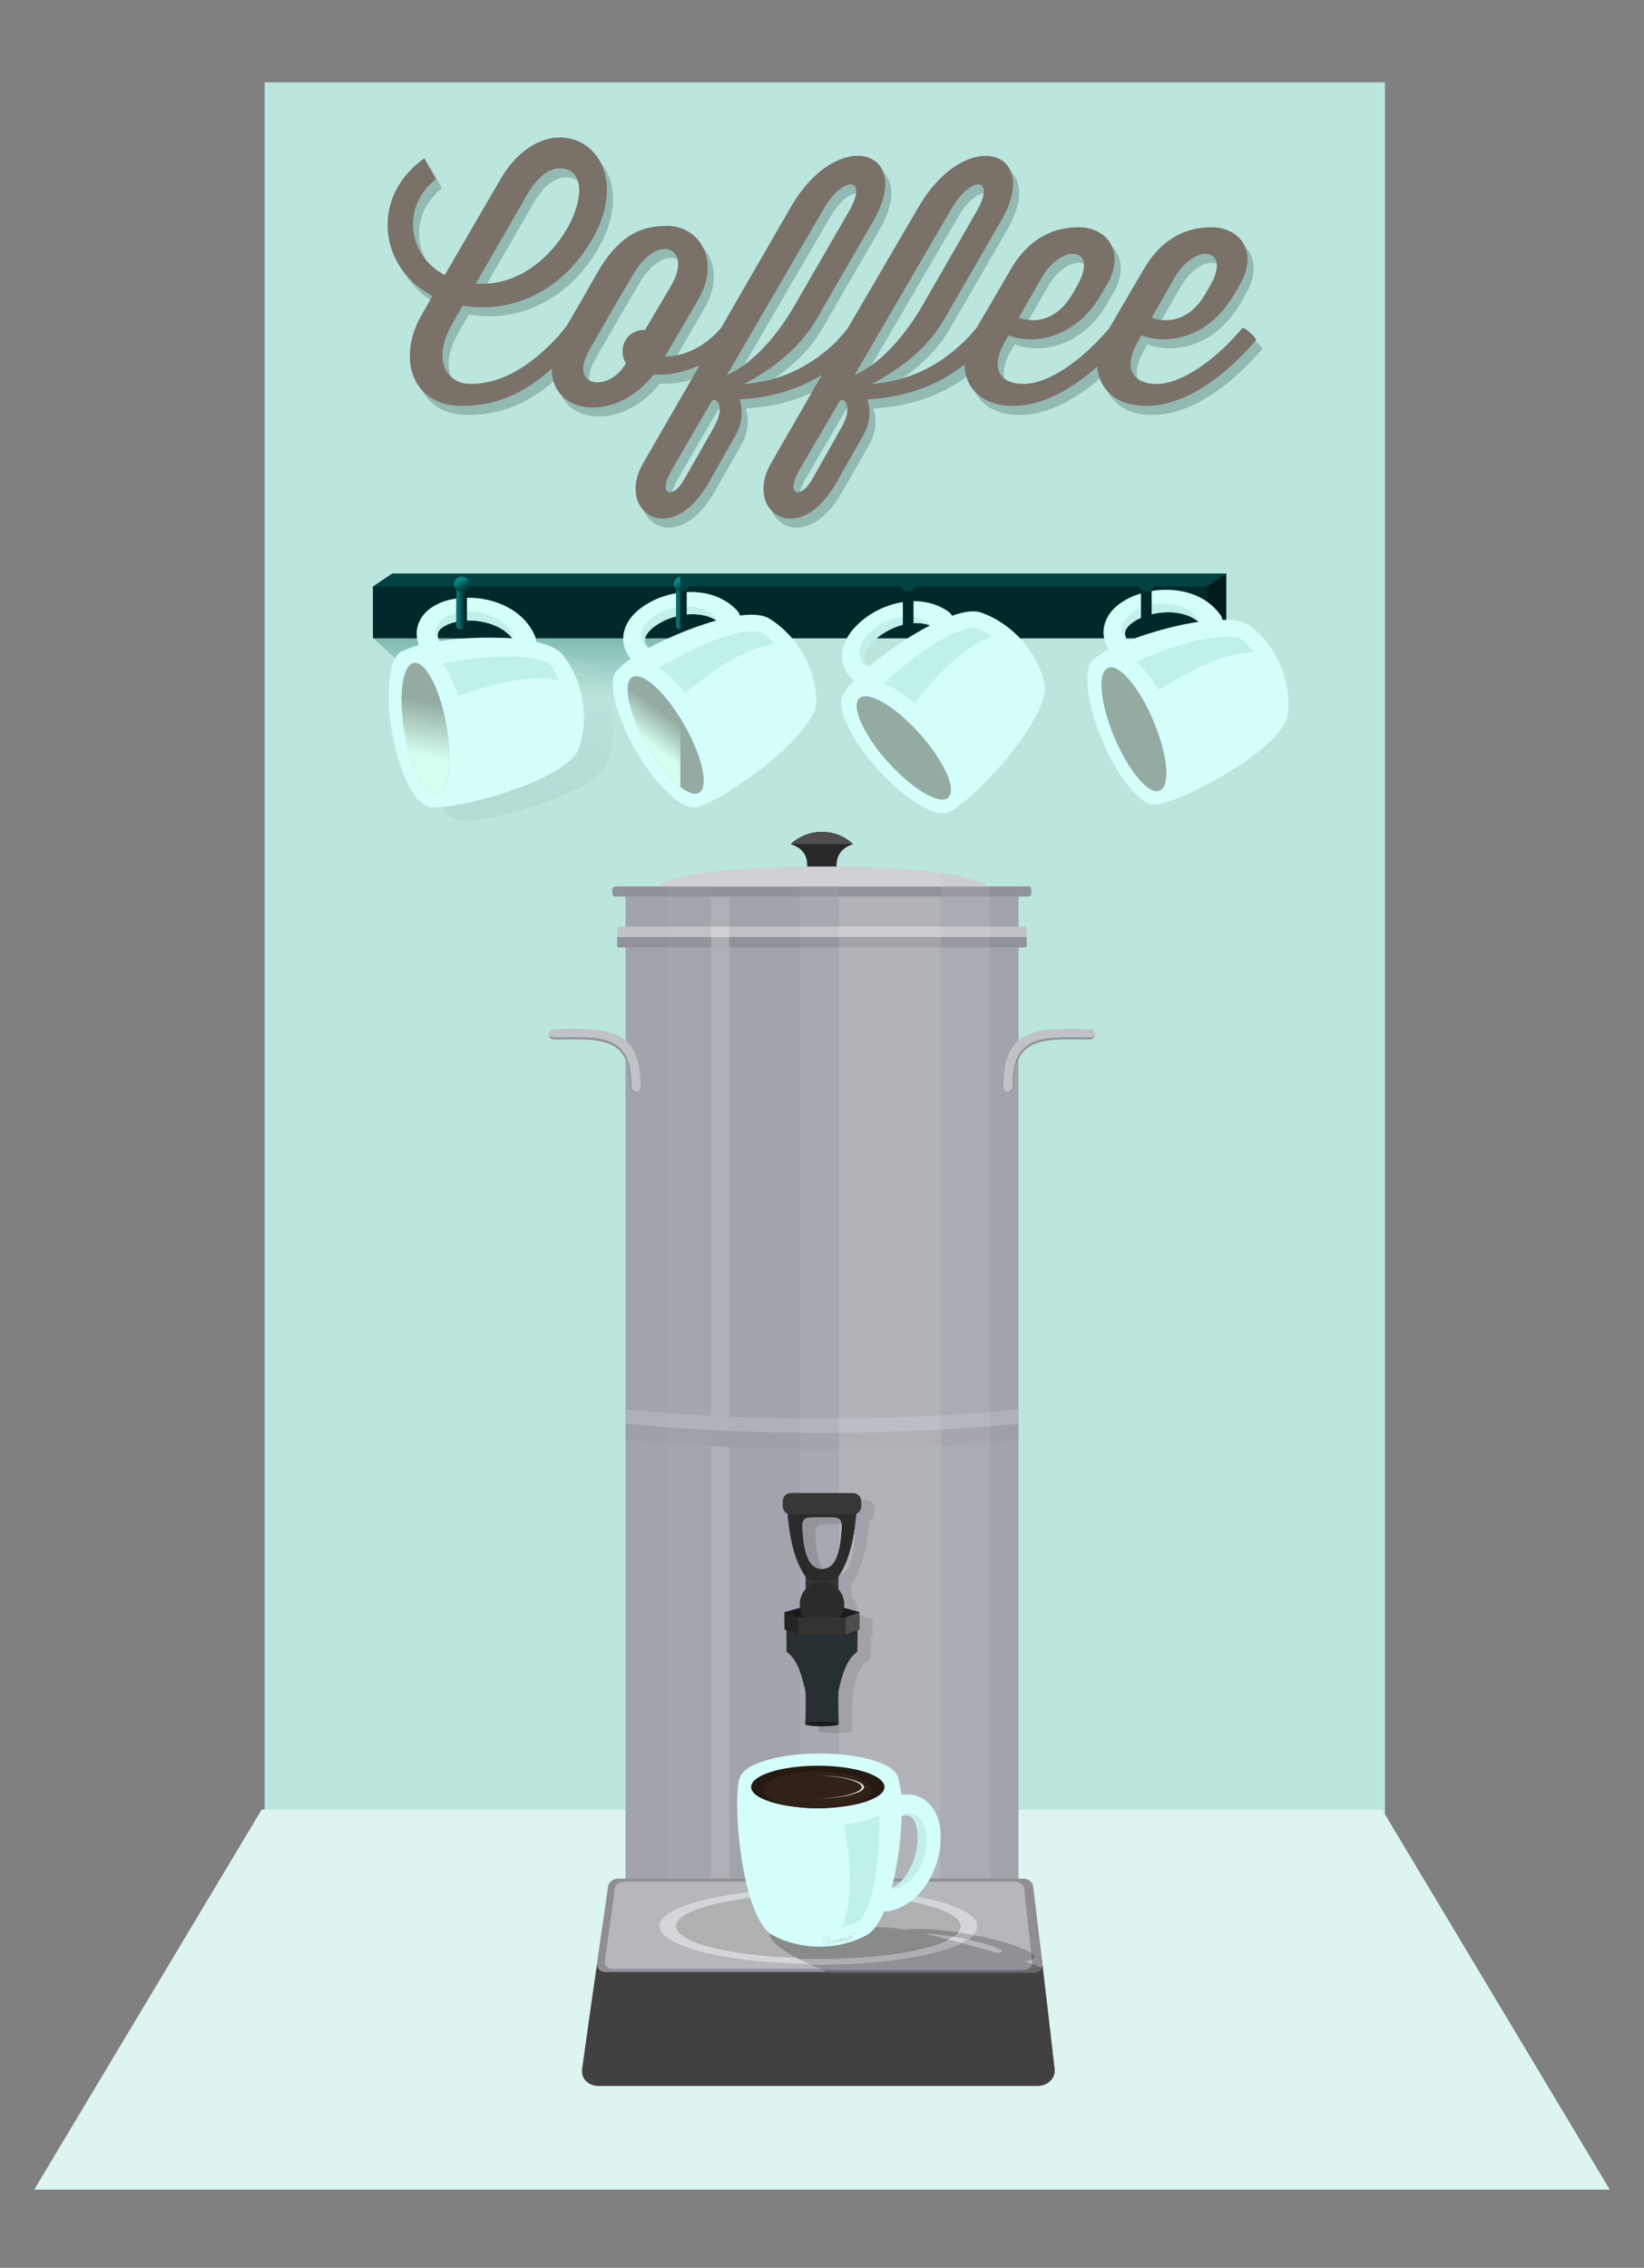 <?xml version="1.0" encoding="UTF-8" standalone="no"?>
<!-- Creator: CorelDRAW X7 -->
<svg
    xmlns:inkscape="http://www.inkscape.org/namespaces/inkscape"
    xmlns:rdf="http://www.w3.org/1999/02/22-rdf-syntax-ns#"
    xmlns="http://www.w3.org/2000/svg"
    xmlns:dc="http://purl.org/dc/elements/1.1/"
    xmlns:ns1="http://sozi.baierouge.fr"
    xmlns:cc="http://web.resource.org/cc/"
    xmlns:xlink="http://www.w3.org/1999/xlink"
    xmlns:sodipodi="http://sodipodi.sourceforge.net/DTD/sodipodi-0.dtd"
    style="fill-rule:evenodd;text-rendering:geometricPrecision;image-rendering:optimizeQuality;clip-rule:evenodd;shape-rendering:geometricPrecision"
    xml:space="preserve"
    version="1.1"
    viewBox="0 0 7249 10000"
  >
 <rect x="0" y="0" width="7249" height="10000" fill="#808080" stroke="none"/>
 <defs
    >
  <style
        type="text/css"
      >
    .fil0 {fill:none}
    .fil68 {fill:#011A1A}
    .fil66 {fill:#012929}
    .fil67 {fill:#024242}
    .fil74 {fill:#088585}
    .fil73 {fill:#0A7070}
    .fil6 {fill:#1A1A1A}
    .fil61 {fill:#242424}
    .fil86 {fill:#261911}
    .fil59 {fill:#272F32}
    .fil7 {fill:#292828}
    .fil58 {fill:#2B2B2B}
    .fil87 {fill:#302219}
    .fil56 {fill:#333333}
    .fil57 {fill:#383737}
    .fil76 {fill:#424142}
    .fil60 {fill:#4D4D4D}
    .fil8 {fill:#4F4E4E}
    .fil62 {fill:#666666}
    .fil81 {fill:#6A6C73}
    .fil83 {fill:#6B686B}
    .fil63 {fill:#7A7168}
    .fil64 {fill:#80BAAF}
    .fil85 {fill:#898A8A}
    .fil12 {fill:#8E9096}
    .fil75 {fill:#8F9196}
    .fil10 {fill:#909299}
    .fil77 {fill:#918E91}
    .fil2 {fill:#91BAB3}
    .fil82 {fill:#929399}
    .fil19 {fill:#92949B}
    .fil71 {fill:#93ABA2}
    .fil3 {fill:#97C2BB}
    .fil15 {fill:#9EA0A8}
    .fil9 {fill:#A2A4AB}
    .fil17 {fill:#ACADB2}
    .fil84 {fill:#ADAFB3}
    .fil80 {fill:#AFB0B0}
    .fil14 {fill:#AFB1BA}
    .fil21 {fill:#B1B3BC}
    .fil65 {fill:#B2DCD4}
    .fil78 {fill:#B5B7BC}
    .fil13 {fill:#B8B9BF}
    .fil20 {fill:#BABBC1}
    .fil1 {fill:#BBE6DE}
    .fil70 {fill:#C0F0EA}
    .fil11 {fill:#C1C2C7}
    .fil5 {fill:#C5E0DA}
    .fil89 {fill:#C8D3D4}
    .fil18 {fill:#D0D1D5}
    .fil79 {fill:#D3D5D9}
    .fil72 {fill:#D4FFEF}
    .fil69 {fill:#D4FFF9}
    .fil4 {fill:#DCF5F0}
    .fil55 {fill:#C1C2C7;fill-rule:nonzero}
    .fil88 {fill:#E6E6E6;fill-rule:nonzero}
    .fil16 {fill:#B9BBC0;fill-opacity:0.502}
    .fil25 {fill:#8E9096;fill-opacity:0.58}
    .fil23 {fill:#909299;fill-opacity:0.58}
    .fil51 {fill:#94969D;fill-opacity:0.58}
    .fil32 {fill:#989A9F;fill-opacity:0.58}
    .fil30 {fill:#9A9CA2;fill-opacity:0.58}
    .fil28 {fill:#9EA0A8;fill-opacity:0.58}
    .fil44 {fill:#A0A1A7;fill-opacity:0.58}
    .fil22 {fill:#A2A4AB;fill-opacity:0.58}
    .fil50 {fill:#A6A8AE;fill-opacity:0.58}
    .fil35 {fill:#A7A9B0;fill-opacity:0.58}
    .fil29 {fill:#AAACB3;fill-opacity:0.58}
    .fil48 {fill:#ACADB4;fill-opacity:0.58}
    .fil39 {fill:#AFB0B4;fill-opacity:0.58}
    .fil43 {fill:#AFB1B7;fill-opacity:0.58}
    .fil27 {fill:#AFB1BA;fill-opacity:0.58}
    .fil37 {fill:#B0B2B7;fill-opacity:0.58}
    .fil54 {fill:#B2B4BD;fill-opacity:0.58}
    .fil34 {fill:#B6B8C0;fill-opacity:0.58}
    .fil26 {fill:#B8B9BF;fill-opacity:0.58}
    .fil42 {fill:#BABCC1;fill-opacity:0.58}
    .fil47 {fill:#BABCC4;fill-opacity:0.58}
    .fil53 {fill:#BBBCC2;fill-opacity:0.58}
    .fil36 {fill:#BDBEC3;fill-opacity:0.58}
    .fil33 {fill:#BEBFC5;fill-opacity:0.58}
    .fil24 {fill:#C1C2C7;fill-opacity:0.58}
    .fil46 {fill:#C2C3C8;fill-opacity:0.58}
    .fil52 {fill:#C3C4C9;fill-opacity:0.58}
    .fil41 {fill:#C6C8CE;fill-opacity:0.58}
    .fil31 {fill:#C7C7CC;fill-opacity:0.58}
    .fil45 {fill:#CACBCF;fill-opacity:0.58}
    .fil40 {fill:#CDCDD2;fill-opacity:0.58}
    .fil49 {fill:#D0D1D5;fill-opacity:0.58}
    .fil38 {fill:#D3D4D7;fill-opacity:0.58}
  </style
    >
   <mask
        id="id0"
      >
  <linearGradient
          id="id1"
          y2="6651.7"
          gradientUnits="userSpaceOnUse"
          x2="5296.9"
          y1="6651.7"
          x1="4092.2"
        >
   <stop
            style="stop-color:white"
            offset="0"
        />
   <stop
            style="stop-opacity:0;stop-color:white"
            offset="1"
        />
  </linearGradient
      >
    <rect
          y="3883"
          x="3486"
          style="fill:url(#id1)"
          height="5537"
          width="2416"
      />
   </mask
    >
   <mask
        id="id2"
      >
  <linearGradient
          id="id3"
          y2="8606.3"
          gradientUnits="userSpaceOnUse"
          x2="4412.6"
          y1="8571.4"
          x1="3748.9"
        >
   <stop
            style="stop-color:white"
            offset="0"
        />
   <stop
            style="stop-opacity:0;stop-color:white"
            offset="1"
        />
  </linearGradient
      >
    <rect
          y="7976"
          x="2597"
          style="fill:url(#id3)"
          height="1226"
          width="2968"
      />
   </mask
    >
      <mask
        id="id4"
      >
  <linearGradient
          id="id5"
          y2="6631.4"
          gradientUnits="userSpaceOnUse"
          x2="3624.3"
          y1="6590.5"
          x1="3624.3"
        >
   <stop
            style="stop-color:white"
            offset="0"
        />
   <stop
            style="stop-opacity:0;stop-color:white"
            offset="1"
        />
  </linearGradient
      >
       <rect
          y="6581"
          x="3449"
          style="fill:url(#id5)"
          height="60.795"
          width="351.35"
      />
      </mask
    >
      <mask
        id="id6"
      >
       <rect
          y="6581"
          x="3449"
          style="fill:url(#id5)"
          height="60.795"
          width="351.35"
      />
      </mask
    >
   <mask
        id="id8"
      >
  <linearGradient
          id="id9"
          y2="3071.2"
          gradientUnits="userSpaceOnUse"
          x2="3699.4"
          y1="2812.8"
          x1="3699.4"
        >
   <stop
            style="stop-color:white"
            offset="0"
        />
   <stop
            style="stop-opacity:0;stop-color:white"
            offset="1"
        />
  </linearGradient
      >
    <rect
          y="2798"
          x="1641"
          style="fill:url(#id9)"
          height="288"
          width="4116"
      />
   </mask
    >
   <mask
        id="id10"
      >
  <linearGradient
          id="id11"
          y2="2790.2"
          gradientUnits="userSpaceOnUse"
          x2="3821.2"
          y1="3515.6"
          x1="3830.4"
        >
   <stop
            style="stop-color:white"
            offset="0"
        />
   <stop
            style="stop-opacity:0;stop-color:white"
            offset="1"
        />
  </linearGradient
      >
    <rect
          y="2656"
          x="1838"
          style="fill:url(#id11)"
          height="993"
          width="3975"
      />
   </mask
    >
    <mask
        id="id12"
      >
  <linearGradient
          id="id13"
          y2="3191.2"
          gradientUnits="userSpaceOnUse"
          x2="5045.1"
          y1="3239.8"
          x1="4955"
        >
   <stop
            style="stop-color:white"
            offset="0"
        />
   <stop
            style="stop-opacity:0;stop-color:white"
            offset="1"
        />
  </linearGradient
      >
     <rect
          y="2939"
          x="4853"
          style="fill:url(#id13)"
          height="554"
          width="293"
      />
    </mask
    >
    <mask
        id="id14"
      >
  <linearGradient
          id="id15"
          y2="3181.9"
          gradientUnits="userSpaceOnUse"
          x2="2979.4"
          y1="3299.9"
          x1="2890.5"
        >
   <stop
            style="stop-color:white"
            offset="0"
        />
   <stop
            style="stop-opacity:0;stop-color:white"
            offset="1"
        />
  </linearGradient
      >
     <rect
          y="2978"
          x="2764"
          style="fill:url(#id15)"
          height="525"
          width="343"
      />
    </mask
    >
   <mask
        id="id16"
      >
  <linearGradient
          id="id17"
          y2="2669.7"
          gradientUnits="userSpaceOnUse"
          x2="3019.4"
          y1="2669.7"
          x1="2990"
        >
   <stop
            style="stop-color:white"
            offset="0"
        />
   <stop
            style="stop-opacity:0;stop-color:white"
            offset="1"
        />
  </linearGradient
      >
    <rect
          y="2561"
          x="2978"
          style="fill:url(#id17)"
          height="218.37"
          width="54.409"
      />
   </mask
    >
   <mask
        id="id18"
      >
  <linearGradient
          id="id19"
          y2="2590.9"
          gradientUnits="userSpaceOnUse"
          x2="3012.5"
          y1="2560.1"
          x1="2997"
        >
   <stop
            style="stop-color:white"
            offset="0"
        />
   <stop
            style="stop-opacity:0;stop-color:white"
            offset="1"
        />
  </linearGradient
      >
    <rect
          y="2538"
          x="2968"
          style="fill:url(#id19)"
          height="74.543"
          width="74.193"
      />
   </mask
    >
    <mask
        id="id20"
      >
  <linearGradient
          id="id21"
          y2="3167.2"
          gradientUnits="userSpaceOnUse"
          x2="3956.1"
          y1="3428.5"
          x1="4014.2"
        >
   <stop
            style="stop-color:white"
            offset="0"
        />
   <stop
            style="stop-opacity:0;stop-color:white"
            offset="1"
        />
  </linearGradient
      >
     <rect
          y="3066"
          x="3773"
          style="fill:url(#id21)"
          height="463"
          width="423"
      />
    </mask
    >
    <mask
        id="id22"
      >
  <linearGradient
          id="id23"
          y2="3093.3"
          gradientUnits="userSpaceOnUse"
          x2="1897.3"
          y1="3332.8"
          x1="1854.1"
        >
   <stop
            style="stop-color:white"
            offset="0"
        />
   <stop
            style="stop-opacity:0;stop-color:white"
            offset="1"
        />
  </linearGradient
      >
     <rect
          y="2919"
          x="1767"
          style="fill:url(#id23)"
          height="587"
          width="218"
      />
    </mask
    >
   <mask
        id="id24"
      >
  <linearGradient
          id="id25"
          y2="2669.7"
          gradientUnits="userSpaceOnUse"
          x2="2050.3"
          y1="2669.7"
          x1="2020.9"
        >
   <stop
            style="stop-color:white"
            offset="0"
        />
   <stop
            style="stop-opacity:0;stop-color:white"
            offset="1"
        />
  </linearGradient
      >
    <rect
          y="2561"
          x="2008"
          style="fill:url(#id25)"
          height="218.37"
          width="54.409"
      />
   </mask
    >
   <mask
        id="id26"
      >
  <linearGradient
          id="id27"
          y2="2590.9"
          gradientUnits="userSpaceOnUse"
          x2="2043.4"
          y1="2560.1"
          x1="2027.8"
        >
   <stop
            style="stop-color:white"
            offset="0"
        />
   <stop
            style="stop-opacity:0;stop-color:white"
            offset="1"
        />
  </linearGradient
      >
    <rect
          y="2538"
          x="1999"
          style="fill:url(#id27)"
          height="74.543"
          width="74.189"
      />
   </mask
    >
   <mask
        id="id28"
      >
  <linearGradient
          id="id29"
          y2="2669.7"
          gradientUnits="userSpaceOnUse"
          x2="5069.4"
          y1="2669.7"
          x1="5040"
        >
   <stop
            style="stop-color:white"
            offset="0"
        />
   <stop
            style="stop-opacity:0;stop-color:white"
            offset="1"
        />
  </linearGradient
      >
    <rect
          y="2561"
          x="5027"
          style="fill:url(#id29)"
          height="218.37"
          width="54.409"
      />
   </mask
    >
   <mask
        id="id30"
      >
  <linearGradient
          id="id31"
          y2="2590.9"
          gradientUnits="userSpaceOnUse"
          x2="5062.4"
          y1="2560.1"
          x1="5046.9"
        >
   <stop
            style="stop-color:white"
            offset="0"
        />
   <stop
            style="stop-opacity:0;stop-color:white"
            offset="1"
        />
  </linearGradient
      >
    <rect
          y="2538"
          x="5018"
          style="fill:url(#id31)"
          height="74.543"
          width="74.189"
      />
   </mask
    >
   <mask
        id="id32"
      >
  <linearGradient
          id="id33"
          y2="2669.7"
          gradientUnits="userSpaceOnUse"
          x2="4019.4"
          y1="2669.7"
          x1="3990"
        >
   <stop
            style="stop-color:white"
            offset="0"
        />
   <stop
            style="stop-opacity:0;stop-color:white"
            offset="1"
        />
  </linearGradient
      >
    <rect
          y="2561"
          x="3977"
          style="fill:url(#id33)"
          height="218.37"
          width="54.409"
      />
   </mask
    >
   <mask
        id="id34"
      >
  <linearGradient
          id="id35"
          y2="2590.9"
          gradientUnits="userSpaceOnUse"
          x2="4012.5"
          y1="2560.1"
          x1="3996.9"
        >
   <stop
            style="stop-color:white"
            offset="0"
        />
   <stop
            style="stop-opacity:0;stop-color:white"
            offset="1"
        />
  </linearGradient
      >
    <rect
          y="2538"
          x="3968"
          style="fill:url(#id35)"
          height="74.543"
          width="74.189"
      />
   </mask
    >
 </defs
  >
 <g
      id="Layer_x0020_1"
    >
  <polygon
        points="0 1e4 7249 1e4 7249 0 0 0"
        class="fil0"
    />
  <polygon
        points="1167 363 6107 363 6107 9360 1167 9360"
        class="fil1"
    />
  <path
        class="fil2"
        d="m5207 1263c91-156 251-130 157 33l-22 40c-76 129-177 126-237 104l102-177zm-586 0c91-156 251-130 157 33l-22 40c-76 129-178 126-237 104l102-177zm-882 659l-131 232c-55 94-120 66-55-44l179-306h13c26 16 26 59-6 118zm484-962c84-147 193-141 116 2l-245 425c-70 120-174 252-299 306l428-733zm-1047 962l-132 232c-54 94-119 66-54-44l178-306h14c26 16 26 59-6 118zm483-962c85-147 194-141 117 2l-246 425c-69 120-174 252-298 306l427-733zm-887 629c0 19 6 38 15 53l-2 3c-74 127-254 103-160-61l119-207 76-129c111-188 262-114 167 50l-115 197h-8c-52 0-92 42-92 94zm-647-299l227-393c47-81 99-115 142-115 60 0 87 39 87 96 0 147-179 412-424 412h-32zm-136-37c-93-49-141-137-141-225 0-72 33-145 101-198l-51-92c-112 80-162 187-162 293 0 126 71 247 198 314l-47 82c-110 191-45 403 177 403 167 0 291-70 396-165-3 203 278 243 449 27h35c48 0 109-15 168-42l-22 39-228 395c-121 211 122 379 290 83l118-207c32-56 33-115 18-159 105-6 235-29 363-108l-225 391c-121 211 121 379 289 83l118-207c32-56 34-115 18-159 123-7 280-37 429-153 1 104 82 182 214 182 130 0 261-75 372-175 5 101 85 175 214 175 178 0 356-140 486-291-11-21-38-46-59-55l-11 12c-113 132-259 237-369 237-97 0-155-61-82-188l15-27c102 42 292 22 411-182l22-40c85-145 3-254-125-254s-229 67-296 182l-152 262-10 10c-113 132-259 237-369 237-97 0-155-61-82-188l15-27c101 42 292 22 410-182l23-40c85-145 3-254-126-254-127 0-228 67-295 182l-153 262-26 30c-152 164-315 208-436 217 108-56 238-146 318-284l253-437c182-315-157-416-365-59l-309 531c-5 8-35 42-55 63-143 139-292 177-405 186 107-56 238-146 318-284l253-437c181-315-159-417-365-59l-306 532-11 11c-71 78-159 115-238 117l149-256c95-165 7-321-141-321-121 0-215 48-306 206l-77 135-59 101-35 42c-110 120-241 213-388 213-107 0-172-108-79-268l44-78c29 5 58 8 90 8 168 0 359-86 483-303 44-77 63-150 63-212 0-142-92-235-209-235-86 0-189 61-260 185l-245 423z"
    />
  <path
        style="mask:url(#id0)"
        class="fil3"
        d="m4695 3887c49 0 98 18 137 54-51 15-75 48-73 98h1 9c188 3 338 12 449 28 101 14 171 34 208 60h11 124 44c7 0 13 6 13 13v19c0 7-6 13-13 13h-44v132h28c5 0 9 4 9 9v37 37c0 5-4 9-9 9h-28v410c48-40 117-49 198-50h69 48c13 0 23 10 23 23v6c-3 10-12 17-23 17h-48c-24 0-47-1-69 0-90 1-164 14-198 87v1545 63 70 1936h35c23 0 44 14 46 32l19 167 20 164v3l27 229 28 244c5 41-30 75-76 75h-967-966c-47 0-80-34-74-75l35-244 32-229c0-1 0-3 1-4l23-163 24-167c3-18 23-32 46-32h14v-1936-70-63-1545c-34-73-108-86-198-87-22-1-45 0-69 0h-48c-11 0-20-7-22-17-1-2-1-4-1-6 0-13 10-23 23-23h48 69c81 1 150 10 198 50v-410h-28c-4 0-8-4-8-9v-37-37c0-5 4-9 8-9h28v-132h-44c-7 0-12-6-12-13v-19c0-7 5-13 12-13h44 135c12-8 28-16 47-23 45-18 111-31 195-42 103-12 233-20 392-22l32-1h1c2-50-22-83-72-98 38-36 87-54 137-54z"
    />
  <polygon
        points="6094 7979 7098 9655 6094 9655 6094 9655 3624 9655 1154 9655 151 9655 1154 7979 3624 7979"
        class="fil4"
    />
  <path
        style="mask:url(#id2)"
        class="fil5"
        d="m3828 7979h1733l-395 444h35c22 0 32 13 21 28l-107 142-104 138c-1 1-1 2-2 3l-147 194-155 207c-27 35-87 63-134 63h-966-966c-47 0-54-28-18-63l219-207 206-194c1-1 2-3 4-4l146-138 150-142c16-14 48-27 70-27h14l396-444z"
    />
  <g
        id="_902032832"
      >
   <path
          class="fil6"
          d="m3487 3722c39-36 88-54 137-54 50 0 99 18 137 54-53 17-77 53-72 109h-65-65c6-56-18-92-72-109z"
      />
   <path
          class="fil0"
          d="m3487 3722c39-36 88-54 137-54v54h-137z"
      />
   <path
          class="fil0"
          d="m3761 3722c-38-36-87-54-137-54v54h137z"
      />
   <path
          class="fil7"
          d="m3624 3722h137c-53 17-77 53-72 109h-65-65c6-56-18-92-72-109h137z"
      />
   <path
          class="fil8"
          d="m3624 3668c50 0 99 18 137 54h-137-137c39-36 88-54 137-54z"
      />
  </g
    >
  <g
        id="_902020640"
      >
   <path
          class="fil9"
          d="m4263 8842zm-1278 0zm639-4933h-866v4854c1 1 2 2 3 2l2 2 8 4 1 1 7 3 3 2 6 3 3 1 7 4h2l9 4 3 2 7 3 4 1 7 3 3 1 11 4 2 1 9 3 4 1 8 3 3 1 11 3 1 1 13 3 3 1 9 3 5 1 10 3 3 1 13 3 4 1 10 3 5 1 9 2 5 1 13 3h1l1 1 14 3h5l10 3 6 1 11 2 4 1 16 3h4l12 2 5 1 12 2 5 1 16 3h3l14 2 5 1 13 2 5 1 14 1 4 1 18 2 4 1 14 1 6 1 13 2h5l19 2 2 1 16 1 7 1 12 1 8 1 14 1h5l19 2h5l14 1 7 1 15 1h5l20 1 4 1 17 1h6l15 1h6l19 1h1 1l21 1h5 16l6 1h16 6 21l6 1h15 8 15 7 21 22 7 15 7 16l6-1h20 7 15l7-1h16 5l21-1h1l20-1h6l15-1h6l17-1 3-1 21-1h5l14-1 7-1 15-1h5l19-2h4l15-1 7-1 13-1 6-1 17-1 2-1 18-2h5l14-2 6-1 13-1 5-1 17-2 5-1 13-1 6-1 12-2 5-1 15-2h3l16-3 5-1 12-2 5-1 12-2h4l15-3 5-1 11-2 5-1 11-3h5l13-3 1-1h1l14-3 4-1 10-2 5-1 10-3 4-1 13-3 3-1 10-3 4-1 9-3 4-1 12-3 1-1 11-3 4-1 8-3 4-1 9-3 2-1 11-4 3-1 7-3 3-1 8-3 3-2 9-4h1l8-4 3-1 6-3 3-2 7-3 1-1 8-4 2-2c1 0 2-1 3-2v-4854h-867z"
      />
   <g
        >
    <path
            class="fil10"
            d="m3624 4132h903v37c0 5-4 9-8 9h-895-894c-5 0-9-4-9-9v-37h903z"
        />
    <path
            class="fil11"
            d="m3624 4132h903v-38c0-5-4-8-8-8h-895-894c-5 0-9 3-9 8v38h903z"
        />
   </g
      >
   <path
          class="fil10"
          d="m3624 3909h910c8 0 13 5 13 13v18c0 7-5 13-13 13h-910-910c-7 0-13-6-13-13v-18c0-8 6-13 13-13h910z"
      />
   <path
          class="fil10"
          d="m3624 3909h910c8 0 13 5 13 13v18c0 7-5 13-13 13h-910-910c-7 0-13-6-13-13v-18c0-8 6-13 13-13h910z"
      />
   <g
        >
    <path
            class="fil12"
            d="m3683 6721v228-228zm73 906v-1 1zm-73-906v228-228zm-90 699c-1-1-1-3-2-4l2 4zm16 207v5c0 14 147 14 147 0 0-95-12-257 82-317 1-36 1-68 1-97l9-3v-76l-69-19c8-51-24-81-25-83v-54l20-32c38-74 53-167 59-246 26-11 22-35 22-56 0-19-16-35-35-35h-275c-19 0-35 16-35 35 0 21-4 45 22 56 6 81 20 167 57 241l22 37v54c-1 4-33 31-25 83l-69 19v76l9 3c0 29 0 61 2 97 81 52 93 225 81 311v1zm74-678c76-1 83-120 87-181 3-56-31-47-87-47-57 0-91-9-88 47 7 121 32 182 88 181z"
        />
   </g
      >
   <path
          class="fil10"
          d="m2761 8479c-8-7-12-15-12-23v47c0 76 392 139 875 139 484 0 876-63 876-139v-47c0 8-4 16-12 23-9 8-22 16-38 24-121 53-445 92-826 92-380 0-704-39-825-92-17-8-29-16-38-24z"
      />
   <path
          class="fil13"
          d="m4500 8410c0-6-4-9-9-11v30c-1 1-2 3-3 4-9 8-22 16-38 23-121 54-445 93-826 93-380 0-704-39-825-93-17-7-29-15-38-23-1-1-2-3-3-4v-30c-5 2-9 5-9 11v46c0 77 392 139 875 139 484 0 876-62 876-139v-46z"
      />
   <path
          class="fil0"
          d="m2758 6215c576 54 1156 54 1733 0"
      />
   <path
          class="fil14"
          d="m2758 6215c576 54 1156 54 1733 0v63c-577 54-1157 54-1733 0v-63z"
      />
   <path
          class="fil15"
          d="m2758 6349c576 54 1156 54 1733 0v-71c-577 54-1157 54-1733 0v71z"
      />
   <path
          class="fil16"
          d="m3216 3953v133h-81v-133h81zm0 225v2068l-81-3v-2065h81zm0 2202v2152c-28-2-55-4-81-7v-2149c27 2 54 3 81 4zm-81-74zm81 2273l-39-3 39 3zm0 46v254l-10-1-6-1-14-1-4-1-18-2-4-1-14-1-5-1-6-1v-251c26 3 53 5 81 7z"
      />
   <polygon
          points="3216 4178 3135 4178 3135 4132 3216 4132"
          class="fil17"
      />
   <polygon
          points="3216 4086 3135 4086 3135 4132 3216 4132"
          class="fil18"
      />
   <polygon
          points="3216 3953 3135 3953 3135 3909 3216 3909"
          class="fil10"
      />
   <path
          class="fil19"
          d="m3135 8618c26 3 53 5 81 7v-46l-39-3-1-1h-1-1-2-1-1-2-1l-1-1h-1-2-1-1c-9-1-17-2-26-3v47z"
      />
   <path
          class="fil20"
          d="m3216 8532c-28-2-55-4-81-7v46c26 3 53 6 81 8v-47z"
      />
   <path
          class="fil21"
          d="m3135 6243l81 3v64h-2-1-1-1l-2-1h-1-1-1-2-1-1-1-2-1-1-1-2-1-1-1-2l-1-1h-1-1-2-1-1-1-2-1-1-2-1-1-1-2-1-1l-1-1h-2-1-1-1-2-1-1-1-2-1-1-1-2-1-1l-1-1h-2-1-1-2-1-1-1-2-1v-63z"
      />
   <path
          class="fil15"
          d="m3135 6376c27 2 54 3 81 4v-70c-27-1-54-3-81-4v70z"
      />
   <path
          class="fil22"
          d="m3526 3953v133h-310v-133h310zm0 225v2077c-103-1-207-4-310-9v-2068h310zm0 2211v231c-9 6-16 17-16 29 0 19-3 41 16 53v434l-9 3v76l9 3v61 1269c-111-2-216-8-310-16v-2152c103 5 207 8 310 9zm-310-79zm310 2284c-111-2-216-7-310-15 94 8 199 13 310 15zm0 47v259h-1l-16-1h-6-16-5l-21-1h-1-1l-19-1h-6l-15-1h-6l-17-1-4-1-20-1h-5l-15-1-7-1-14-1h-5l-19-2h-5l-14-1-8-1-12-1-7-1-16-1-2-1-19-2h-5l-3-1v-254c94 8 199 14 310 16z"
      />
   <polygon
          points="3526 4178 3216 4178 3216 4132 3526 4132"
          class="fil23"
      />
   <polygon
          points="3526 4086 3216 4086 3216 4132 3526 4132"
          class="fil24"
      />
   <polygon
          points="3526 3953 3216 3953 3216 3909 3526 3909"
          class="fil23"
      />
   <path
          class="fil25"
          d="m3526 6620c-9 6-16 17-16 29 0 19-3 41 16 53v-82zm0 516l-9 3v76l9 3v61-143z"
      />
   <path
          class="fil23"
          d="m3216 8625c94 8 199 14 310 16v-47c-111-2-216-7-310-15v46z"
      />
   <path
          class="fil26"
          d="m3526 8548c-111-2-216-8-310-16v47c94 8 199 13 310 15v-46z"
      />
   <path
          class="fil27"
          d="m3216 6246c103 5 207 8 310 9v63h-4-5-5-5-5-5-5-4-5-5l-5-1h-5-5-5-4-5-5-5-5-5-5l-4-1h-5-5-5-5-5-5-4-5l-5-1h-5-5-5-5-4-5l-5-1h-5-5-5-4-5l-5-1h-5-5-5-5-4l-5-1h-5-5-5-5-5l-4-1h-5-5-5-5l-5-1h-5-4-5v-64z"
      />
   <path
          class="fil28"
          d="m3216 6380c103 5 207 8 310 9v-71c-103-1-207-4-310-8v70z"
      />
   <path
          class="fil29"
          d="m3699 3953v133h-75-98v-133h98 75zm0 2365h-173 3 3 3 2 3 3 2 3 3 2 3 3 2 3l3 1h3 2 3 3 2 3 3 2 3 3 3 2 3 3 2 3 3 2 3 3 5 3 3 2 3 3 2 3 3 2 3 3 3 2 3 3 2 3 3 2 3 3v-1h3 2 3 3 2 3zm-135 2277h-13 13zm135-4417v2077c-58 1-115 0-173 0v-2077h98 75zm0 2211v225h-154c-7 0-13 2-19 6v-231h173zm-16 332c-57 0-91-9-88 47 7 121 32 182 88 181v-228zm16-1v227c-5 1-11 2-16 2v-228h1c5 0 10-1 15-1zm0 922v906c-25 0-50 1-75 1-33 0-65-1-98-1v-1269c1 11 1 23 2 36 31 20 53 59 66 104v1c21 70 22 154 15 206v1 5c0 8 49 11 90 10zm0 952v1h-37c12 0 25 0 37-1zm-151 0h-22 22zm151 47v259h-2l-6 1h-16-7-15-7-22-21-7-15-8-15l-6-1h-21-5v-259h98 75zm-173-1505v-434l6 3c6 81 20 167 57 241l22 37v54c-1 4-33 31-25 83l-60 16z"
      />
   <polygon
          points="3624 4132 3699 4132 3699 4178 3624 4178 3526 4178 3526 4132"
          class="fil30"
      />
   <polygon
          points="3624 4132 3699 4132 3699 4086 3624 4086 3526 4086 3526 4132"
          class="fil31"
      />
   <polygon
          points="3624 3909 3699 3909 3699 3953 3624 3953 3526 3953 3526 3909"
          class="fil30"
      />
   <path
          class="fil32"
          d="m3683 6721v228-228zv228-228zm-90 699c-1-1-1-3-2-5l2 5zm16 207v5c0 8 49 11 90 10v-695c-5 1-11 2-16 2-56 1-81-60-88-181-3-56 31-47 88-47 5 0 11-1 16-1v-106h-154c-7 0-13 2-19 6v82l6 3c6 81 20 167 57 241l22 37v54c-1 4-33 31-25 83l-60 16v143c1 11 1 23 2 36 81 52 93 225 81 311v1z"
      />
   <path
          class="fil30"
          d="m3526 8641h98 75v-46h-37-2-3-1-3-2-1-1-1-1-2-1-1-1-1-1-2-1-1-1-1-1-2-1-1-1-1-2-1-1-2-1-2-1-2-2-1-2-1-2-1-2-1-2-1-2-1-2-2-1-2-1-2-1-2-1-2-1-2-1-2-5-6-13l-3-1h-22v47z"
      />
   <path
          class="fil33"
          d="m3699 8548c-25 0-50 1-75 1-33 0-65-1-98-1v46c33 1 65 1 98 1 25 0 50 0 75-1v-46z"
      />
   <path
          class="fil34"
          d="m3526 6255c58 0 115 1 173 0v63h-3-2-3-3-2-3v1h-3-3-2-3-3-2-3-3-2-3-3-3-2-3-3-2-3-3-2-3-3-5-3-3-2-3-3-2-3-3-2-3-3-3-2-3-3-2-3-3-2-3l-3-1h-3-2-3-3-2-3-3-2-3-3-2-3-3-3v-63z"
      />
   <path
          class="fil35"
          d="m3526 6389h173v-71c-58 1-115 1-173 0v71z"
      />
   <path
          class="fil36"
          d="m4148 3953v133h-449v-133h449zm-392 3674v-1 1zm392-3449v2063c-150 8-299 13-449 14v-2077h449zm0 2126zm0 70v2147c-128 15-282 25-449 27v-906c30-1 57-4 57-10 0-95-12-257 82-317 1-36 1-68 1-97l9-3v-76l-69-19c8-51-24-81-25-83v-54l20-32c38-74 53-167 59-246 26-11 22-35 22-56 0-19-16-35-35-35h-121v-225c150-1 299-6 449-15zm-94 2203c-4 1-9 1-13 1 4 0 9 0 13-1zm-13 1c-4 1-9 1-13 1 4 0 9 0 13-1zm-20 2c-7 0-13 1-20 2 7-1 13-2 20-2zm-20 2c-93 7-195 11-302 13v-1c107-1 209-5 302-12zm147 32v250l-5 1h-3l-15 2-5 1-12 2-6 1-13 1-5 1-17 2-5 1-13 1-6 1-14 2h-5l-18 2-2 1-17 1-6 1-13 1-7 1-15 1h-4l-19 2h-5l-15 1-7 1-14 1h-5l-21 1-3 1-17 1h-6l-15 1h-6l-20 1h-1l-21 1h-5-16-7l-15 1h-7-18v-259c167-2 322-12 449-27zm-449-1667v-227c47 0 74-2 71 48-4 57-10 162-71 179z"
      />
   <polygon
          points="3699 4132 4148 4132 4148 4178 3699 4178"
          class="fil37"
      />
   <polygon
          points="3699 4132 4148 4132 4148 4086 3699 4086"
          class="fil38"
      />
   <polygon
          points="3699 3909 4148 3909 4148 3953 3699 3953"
          class="fil23"
      />
   <path
          class="fil39"
          d="m3756 7627v-1m-57 16c30-1 57-4 57-10 0-95-12-257 82-317 1-36 1-68 1-97l9-3v-76l-69-19c8-51-24-81-25-83v-54l20-32c38-74 53-167 59-246 26-11 22-35 22-56 0-19-16-35-35-35h-121v106c47 0 74-2 71 48-4 57-10 162-71 179v695z"
      />
   <path
          class="fil37"
          d="m3699 8641c167-2 322-12 449-27v-47l-6 1-6 1-6 1h-6l-7 1-6 1h-6l-6 1h-6l-7 1-6 1h-7l-6 1-6 1h-7l-6 1h-7c-4 1-9 1-13 1l-7 1c-7 0-13 1-20 2-93 7-195 11-302 13v46z"
      />
   <path
          class="fil40"
          d="m4148 8521c-128 15-282 25-449 27v46c167-2 322-11 449-27v-46z"
      />
   <path
          class="fil41"
          d="m3699 6255c150-1 299-6 449-14v63h-7l-7 1h-7l-7 1h-7-7l-7 1h-7-7l-7 1h-7-7l-7 1h-7-7l-7 1h-7-7l-7 1h-7-7-7l-7 1h-7-7-7l-7 1h-7-7-8l-7 1h-7-7-7l-7 1h-7-7-7-7l-7 1h-7-7-7-7-7l-7 1h-7-7-7-7-7-7-7l-7 1h-7-7-7-7-7-7-7-7-7-7v-63z"
      />
   <path
          class="fil42"
          d="m3699 6389c150-1 299-6 449-15v-70c-150 8-299 13-449 14v71z"
      />
   <path
          class="fil43"
          d="m4263 8842zm103-4889v133h-218v-133h218zm0 225v2048c-72 6-145 11-218 15v-2063h218zm0 2111zm0 71v2123c-57 15-132 28-218 38v-2147c73-4 146-9 218-14zm0 2170c-42 11-93 20-152 29 59-9 110-18 152-29zm-218 37zm218 9v240l-12 3-4 1-9 3-4 1-10 3-3 1-13 3-4 1-10 3-5 1-10 2-4 1-14 3h-1l-1 1-13 3h-5l-11 3-5 1-11 2-5 1-15 3h-4l-12 2-5 1-12 2-5 1-11 2v-250c86-10 161-23 218-38z"
      />
   <polygon
          points="4148 4132 4366 4132 4366 4178 4148 4178"
          class="fil44"
      />
   <polygon
          points="4148 4132 4366 4132 4366 4086 4148 4086"
          class="fil45"
      />
   <polygon
          points="4148 3909 4366 3909 4366 3953 4148 3953"
          class="fil44"
      />
   <path
          class="fil44"
          d="m4148 8614c86-10 161-23 218-38v-46c-42 11-93 20-152 29l-7 1-8 1h-4l-8 1-7 1-4 1-8 1h-4l-4 1h-4l-4 1h-4v47z"
      />
   <path
          class="fil46"
          d="m4366 8483c-57 15-132 28-218 38v46c86-10 161-23 218-37v-47z"
      />
   <path
          class="fil47"
          d="m4148 6241c73-4 146-9 218-15v63h-3l-3 1h-4-3-4l-3 1h-3-4l-3 1h-4-3-4l-3 1h-3-4-3l-4 1h-3-3-4l-3 1h-4-3-4l-3 1h-3-4-3l-4 1h-3-3-4-3l-4 1h-3-4-3l-3 1h-4-3-4-3l-3 1h-4-3-4l-3 1h-4-3-3-4l-3 1h-4-3-3-4l-3 1h-4-3-4-3l-3 1h-4-3v-63z"
      />
   <path
          class="fil48"
          d="m4148 6374c73-4 146-9 218-14v-71c-72 6-145 11-218 15v70z"
      />
   <path
          class="fil0"
          d="m3559 3821c-365 4-587 33-666 88"
      />
   <path
          class="fil0"
          d="m3689 3821c366 4 588 33 667 88"
      />
   <path
          class="fil18"
          d="m3624 3821h65c366 4 588 33 667 88h-732-731c79-55 301-84 666-88h65z"
      />
   <path
          class="fil49"
          d="m3624 3821h65 10v88h-75-98v-88h33 65z"
      />
   <path
          class="fil49"
          d="m3699 3821c188 2 338 11 449 27v61h-449v-88z"
      />
   <path
          class="fil45"
          d="m4148 3848c101 15 171 35 208 61h-208v-61z"
      />
   <path
          class="fil49"
          d="m3135 3909h-195v-24c45-17 110-31 195-41v65z"
      />
   <path
          class="fil50"
          d="m2940 3953v133h195v-133h-195zm0 225v2052c65 5 130 9 195 13v-2065h-195zm0 2116zm0 70v2132c55 11 121 21 195 29v-2149c-65-3-130-7-195-12zm0 2179c15 3 32 6 49 9-17-3-34-6-49-9zm49 9c3 0 6 1 9 1-3 0-6-1-9-1zm-49 37v243h2l10 3 5 1 9 2 5 1 13 3h1l1 1 14 3h5l10 3 6 1 11 2 4 1 16 3h4l12 2 5 1 12 2 5 1 16 3h3l14 2 5 1 7 1v-251c-74-8-140-18-195-29zm45 253z"
      />
   <polygon
          points="3135 4178 2940 4178 2940 4132 3135 4132"
          class="fil51"
      />
   <polygon
          points="3135 4086 2940 4086 2940 4132 3135 4132"
          class="fil52"
      />
   <polygon
          points="3135 3953 2940 3953 2940 3909 3135 3909"
          class="fil51"
      />
   <path
          class="fil51"
          d="m2940 8589c55 11 121 21 195 29v-47c-31-3-61-7-89-11h-3l-3-1h-3-3l-4-1h-3l-3-1h-3l-3-1h-3l-3-1h-3l-3-1h-3l-5-1c-3 0-6-1-9-1-17-3-34-6-49-9v46z"
      />
   <path
          class="fil53"
          d="m3135 8525c-74-8-140-18-195-29v47c55 11 121 20 195 28v-46z"
      />
   <path
          class="fil54"
          d="m2940 6230c65 5 130 9 195 13v63h-3-3l-3-1h-3-3-3-3-3l-3-1h-3-3-3-4-3l-3-1h-3-3-3-3l-3-1h-3-3-3-3-3l-3-1h-3-3-3-4l-3-1h-3-3-3-3l-3-1h-3-3-3-3l-3-1h-3-3-3-3l-3-1h-3-4-3-3l-3-1h-3-3-3-3l-3-1h-3-3-3l-3-1h-3-3-3-3v-64z"
      />
   <path
          class="fil22"
          d="m2940 6364c65 5 130 9 195 12v-70c-65-4-130-8-195-12v70z"
      />
  </g
    >
  <g
      >
   <g
          id="_905102112"
        >
    <path
            class="fil0"
            d="m4448 4794c-5-257 162-233 358-233"
        />
    <path
            class="fil55"
            d="m4425 4794c0 13 11 23 23 22 13 0 23-10 23-23-4-183 90-207 218-210h69c16 0 32 1 48 0 13 0 23-10 23-22 0-13-10-23-23-23-16 0-32 0-48-1h-69c-155 3-268 33-264 257z"
        />
    <path
            class="fil10"
            d="m4758 4583h-66-3c-90 2-164 15-198 87-14 30-21 70-20 123 0 13-10 23-23 23-4 1-7 0-10-2h4c13 0 23-11 23-24-1-61 8-105 26-137 37-66 110-78 199-79h2c22-1 45-1 69 0h50c7 0 13-3 17-8-2 10-11 17-22 17-16 1-32 0-48 0z"
        />
    <path
            class="fil0"
            d="m2801 4794c5-257-162-233-358-233"
        />
    <path
            class="fil55"
            d="m2824 4794c-1 13-11 23-24 22-12 0-22-10-22-23 3-183-91-207-219-210h-68c-16 0-32 1-48 0-13 0-23-10-23-22 0-13 10-23 23-23 16 0 32 0 48-1h69c154 3 268 33 264 257z"
        />
    <path
            class="fil10"
            d="m2491 4583h65 3c91 2 165 15 199 87 14 30 21 70 20 123 0 13 10 23 22 23 4 1 8 0 11-2h-4c-13 0-23-11-23-24 1-61-9-105-26-137-37-66-111-78-200-79h-2c-22-1-45-1-68 0h-50c-7 0-13-3-18-8 3 10 12 17 23 17 16 1 32 0 48 0z"
        />
   </g
      >
   <g
          id="_905096064"
        >
    <g
          >
     <path
              class="fil56"
              d="m3551 7596v1c0 8 33 15 73 15 41 0 74-7 74-15v-1c-5-94-3-148 4-161 17-78 43-128 77-151 2-35 2-67 2-96l9-3v-76l-69-19c1-5 1-11 1-16 0-26-10-49-26-67v-54c21-30 38-68 51-113 14-47 23-102 28-165 13-6 22-18 22-33v-23c0-19-16-35-36-35h-137-137c-19 0-35 16-35 35v23c0 15 9 27 21 33 5 63 15 118 28 165 13 45 31 83 52 113v54c-17 18-26 41-26 67 0 5 0 11 1 16l-69 19v44 32l9 3c-1 29 0 61 1 96 35 23 60 73 77 151 8 13 10 67 5 161zm73-677c56 0 81-60 88-181 2-33-8-48-42-48h-46-45c-35 0-44 15-42 48 7 121 31 181 87 181z"
          />
     <polygon
              points="3459 7109 3535 7088 3626 7088 3520 7132"
              class="fil6"
          />
     <polygon
              points="3459 7109 3789 7109 3789 7153 3459 7153"
              class="fil6"
          />
     <path
              class="fil57"
              d="m3487 6584h137 137c20 0 36 16 36 35v23c0 20-16 36-36 36h-137-137c-19 0-35-16-35-36v-23c0-19 16-35 35-35z"
          />
     <line
              y1="6678"
              x2="3624"
              x1="3624"
              y2="6970"
              class="fil0"
          />
     <polygon
              points="3553 6941 3624 6941 3696 6941 3696 7036 3624 7036 3553 7036"
              class="fil56"
          />
     <polygon
              points="3459 7109 3520 7132 3520 7207 3459 7185"
              class="fil0"
          />
     <path
              class="fil0"
              d="m3551 7597c5-95 3-149-5-162-17-78-42-128-77-151-1-35-2-67-1-96"
          />
     <line
              y1="7612"
              x2="3624"
              x1="3624"
              y2="7208"
              class="fil0"
          />
     <line
              y1="6678"
              x2="3624"
              x1="3624"
              y2="6970"
              class="fil0"
          />
     <path
              class="fil58"
              d="m3624 6919c56 0 81-60 88-181 2-33-8-48-42-48h-46-45c-35 0-44 15-42 48 7 121 31 181 87 181zm0-241h123 14c5 0 10-1 14-3-5 63-14 118-28 165-13 47-32 86-54 118-16 10-38 14-69 12-30 2-53-2-68-12-23-32-41-71-55-118-13-47-23-102-28-165 5 2 9 3 14 3h14 123z"
          />
     <polygon
              points="3790 7109 3728 7132 3728 7207 3790 7185"
              class="fil0"
          />
     <path
              class="fil0"
              d="m3698 7597c-5-95-3-149 4-162 17-78 43-128 77-151 2-35 2-67 2-96"
          />
     <line
              y1="7612"
              x2="3624"
              x1="3624"
              y2="7208"
              class="fil0"
          />
     <path
              class="fil59"
              d="m3624 7208h-33v-1h-71l-19-7-33-12c-1 29 0 61 1 96 12 8 23 19 32 33 19 27 34 66 45 118 8 13 9 67 5 161v6h147v-6c-5-94-3-148 4-161 17-78 43-128 77-151 2-35 2-67 2-96l-53 19h-70v1h-34zm-73 388v-1 1zm146-1l1 1h-1v-1z"
          />
     <polygon
              points="3721 7090 3790 7109 3690 7109"
              class="fil6"
          />
     <polygon
              points="3728 7132 3728 7207 3781 7188 3790 7185 3790 7109"
              class="fil60"
          />
     <polygon
              points="3520 7207 3520 7132 3459 7109 3459 7185 3468 7188"
              class="fil61"
          />
     <path
              class="fil58"
              d="m3624 7172c54 0 98-44 98-98s-44-98-98-98-97 44-97 98 43 98 97 98z"
          />
     <polygon
              points="3520 7132 3546 7132 3591 7132 3624 7132 3658 7132 3703 7132 3728 7132 3728 7207 3658 7207 3658 7208 3624 7208 3591 7208 3591 7207 3520 7207"
              class="fil56"
          />
     <path
              class="fil6"
              d="m3624 7592c-40 0-73 5-73 10 0 6 33 10 73 10 41 0 74-4 74-10 0-5-33-10-74-10z"
          />
    </g
        >
    <g
          >
     <path
              style="mask:url(#id4)"
              class="fil62"
              d="m3797 6638v-19c0-19-16-35-36-35h-137-137c-19 0-35 16-35 35v19h345z"
          />
     <path
              style="mask:url(#id6)"
              class="fil62"
              d="m3487 6584h137 137c20 0 36 16 36 35v19h-345v-19c0-19 16-35 35-35z"
          />
    </g
        >
   </g
      >
  </g
    >
  <path
        class="fil63"
        d="m5180 1223c91-155 251-130 157 34l-22 39c-76 129-178 126-237 105l102-178zm-586 0c91-155 251-130 157 34l-22 39c-76 129-178 126-237 105l102-178zm-882 659l-131 232c-55 94-120 67-55-44l179-306h13c26 17 26 59-6 118zm483-961c85-147 194-141 117 1l-245 426c-70 119-174 251-299 306l427-733zm-1046 961l-132 232c-54 94-120 67-54-44l178-306h14c26 17 26 59-6 118zm483-961c85-147 194-141 117 1l-246 426c-69 119-174 251-298 306l427-733zm-887 628c0 20 6 38 15 53l-2 3c-74 127-254 103-160-60l119-208 76-129c111-187 262-113 167 50l-116 197h-7c-52 0-92 43-92 94zm-647-298l227-394c47-80 98-115 142-115 59 0 87 39 87 97 0 147-179 412-424 412h-32zm-137-38c-92-49-140-136-140-224 0-73 33-146 101-199l-51-92c-112 80-162 188-162 294 0 125 71 247 198 313l-47 82c-111 191-45 403 177 403 167 0 291-70 396-165-3 203 278 244 449 27h35c47 0 109-15 168-41l-22 38-228 395c-121 211 122 379 290 84l118-208c32-56 33-115 18-159 105-6 234-29 363-108l-225 391c-121 211 121 379 289 84l118-208c32-56 34-115 18-159 123-7 280-37 428-153h1c1 105 82 182 214 182 130 0 260-75 372-174 5 100 85 174 214 174 178 0 356-139 486-291-11-21-38-45-59-54l-11 12c-113 132-259 236-369 236-97 0-155-61-82-188l15-27c101 42 292 23 410-182l23-39c85-146 3-255-126-255-127 0-228 67-295 182l-153 262-9 11c-114 132-259 236-370 236-96 0-154-61-81-188l15-27c101 42 292 23 410-182l23-39c85-146 3-255-126-255-127 0-228 67-295 182l-153 262-26 30c-152 164-315 208-436 217 108-56 238-145 318-283l253-438c182-315-157-415-365-59l-310 531c-4 8-34 42-54 64-143 138-292 177-405 185 107-56 237-145 318-283l253-438c181-315-159-416-365-59l-307 532-10 12c-71 77-159 115-238 116l149-256c95-165 7-321-141-321-121 0-215 49-306 206l-77 135-59 101-35 43c-110 120-241 212-388 212-107 0-173-108-79-268l44-77c29 4 58 7 90 7 168 0 359-86 483-303 44-77 63-150 63-212 0-142-92-234-209-234-86 0-189 60-260 184l-246 423z"
    />
  <polygon
        style="mask:url(#id8)"
        points="1645 2814 1940 3082 5754 3082 5413 2802 5202 2814"
        class="fil64"
    />
  <path
        style="mask:url(#id10)"
        class="fil65"
        d="m4989 3325c-36-86-58-170-64-235-6-67 5-116 36-131 12-11 32-23 56-36-29-48-28-95-7-138 14-28 37-52 67-72 28-17 61-31 97-41 114-29 258-9 336 98 4 7 8 15 9 23 55-1 100 8 126 29 56 44 101 104 129 172 29 67 41 142 33 213-6 64-96 148-204 221-135 91-300 167-369 179-40 6-77-20-121-72-43-49-87-123-124-210zm-3132-35c-16-92-19-178-10-243 9-67 31-112 64-120 15-8 37-15 63-22-18-54-6-100 24-137 20-24 48-42 82-54 30-12 66-18 103-19 118-3 254 49 305 171 4 8 5 16 5 24 53 12 95 30 116 56 45 56 75 125 87 197 13 72 9 147-15 215-21 61-126 122-248 169-153 59-330 97-400 92-41-2-71-36-102-96-31-58-58-140-74-233zm530-415c-42-57-125-81-199-79-28 1-54 5-76 14-20 7-36 16-45 28-10 11-12 28-1 49 75-12 166-17 251-16 24 1 48 2 70 4zm544 493c-47-82-79-162-93-226-14-66-9-116 20-134 11-13 29-27 51-43-35-44-40-91-24-136 10-30 31-57 58-80 25-21 56-39 91-52 109-44 255-41 345 56 6 6 10 13 12 21 54-8 100-5 129 13 61 36 113 91 149 155 37 63 58 135 60 207 1 65-77 158-175 244-124 108-278 204-345 223-39 12-79-10-129-55-48-44-101-112-149-193zm356-573c-59-38-145-33-214-6-26 11-49 24-67 40-16 13-28 27-33 41s-1 31 16 47c67-37 150-73 231-101 23-8 45-14 67-21zm711 655c-62-70-110-142-137-201-28-62-33-112-8-136 8-14 22-32 41-52-43-37-58-82-52-129 4-31 19-61 41-89 20-26 47-50 78-70 98-65 242-93 349-17 7 5 13 11 17 18 51-18 96-24 128-13 67 23 129 66 178 121 49 54 85 121 101 191 14 63-43 170-122 275-98 130-229 256-291 289-36 19-79 6-138-28-56-33-122-89-185-159zm231-633c-66-25-149-2-211 38-23 16-43 33-57 52-13 17-22 33-24 48s5 30 25 42c58-49 132-102 206-146 20-12 41-23 61-34zm1184-15c-54-46-140-51-212-33-27 7-51 18-71 31-18 11-31 24-38 37s-5 30 10 48c71-28 158-54 242-71 23-5 47-9 69-12z"
    />
  <g
      >
   <polygon
          points="1729 2530 5406 2530 5406 2759 5322 2814 1645 2814 1645 2586"
          class="fil66"
      />
   <polygon
          points="1729 2530 5406 2530 5406 2759 1729 2759"
          class="fil66"
      />
   <polygon
          points="1645 2586 5322 2586 5322 2814 1645 2814"
          class="fil66"
      />
   <polygon
          points="1645 2586 1729 2530 5406 2530 5322 2586"
          class="fil67"
      />
   <polygon
          points="5322 2586 5322 2814 5406 2759 5406 2530"
          class="fil68"
      />
  </g
    >
  <g
      >
   <path
          class="fil69"
          d="m4861 3266c-37-87-59-170-65-235-6-68 5-117 36-131 13-11 32-24 57-36-30-49-29-96-8-138 14-28 38-53 68-72 27-18 60-32 96-41 114-30 259-9 336 98 5 7 8 14 9 22 55 0 100 8 126 29 57 44 101 105 130 172 28 68 41 142 33 214-7 64-96 147-204 220-136 92-301 168-369 179-41 7-78-20-122-71-42-49-87-123-123-210zm424-524c-55-46-141-51-213-32-26 7-51 17-71 30-17 11-31 24-37 38-7 13-5 29 10 48 71-28 158-54 242-72 23-4 46-9 69-12z"
      />
   <path
          class="fil70"
          d="m5006 2918c145-60 324-127 450-106 29 4 53 42 72 66-138-4-304 93-419 165-25-36-61-98-103-125z"
      />
   <path
          class="fil70"
          d="m4950 2799c-34-113 210-197 323-83 8 7 11 15 12 26-55-46-141-51-213-32-26 7-51 17-71 30-17 11-31 24-37 38-7 13-5 29 10 48-12-5-20-14-24-27z"
      />
   <path
          class="fil71"
          d="m4886 2945c-48 20-35 157 28 307s153 255 200 234c48-20 35-157-28-307s-153-255-200-234z"
      />
   <path
          style="mask:url(#id12)"
          class="fil72"
          d="m4886 2945c-48 20-35 157 28 307s153 255 200 234c48-20 35-157-28-307s-153-255-200-234z"
      />
  </g
    >
  <g
      >
   <path
          class="fil69"
          d="m2803 3308c-47-81-79-161-93-225-15-66-9-116 20-135 10-12 28-27 51-42-35-45-40-92-25-136 11-30 31-57 59-80 25-21 56-39 90-53 110-43 256-41 346 56 5 6 9 13 12 21 54-7 100-4 128 13 61 37 113 92 150 155 36 64 58 136 59 208 1 64-77 158-175 244-123 107-277 203-344 223-39 12-79-10-130-56-48-43-101-111-148-193zm356-572c-60-39-146-33-215-6-25 10-48 24-67 39-16 14-27 28-32 42s-1 30 15 46c68-36 151-73 232-100 22-8 45-15 67-21z"
      />
   <path
          class="fil70"
          d="m2904 2945c136-77 306-166 434-161 29 0 58 35 79 57-137 12-290 129-396 215-28-32-71-89-117-111z"
      />
   <path
          class="fil70"
          d="m2834 2834c-48-108 184-222 310-123 9 7 12 14 15 25-60-39-146-33-215-6-25 10-48 24-67 39-16 14-27 28-32 42s-1 30 15 46c-11-3-20-11-26-23z"
      />
   <path
          class="fil71"
          d="m2788 2986c-45 26-15 161 66 302 81 140 183 233 228 208 45-26 15-161-66-302s-183-234-228-208z"
      />
   <path
          style="mask:url(#id14)"
          class="fil72"
          d="m2788 2986c-45 26-15 161 66 302 81 140 183 233 228 208 45-26 15-161-66-302s-183-234-228-208z"
      />
  </g
    >
  <path
        class="fil66"
        d="m2998 2564h13c10 0 17 8 17 17v177c0 10-7 17-17 17h-13c-9 0-17-7-17-17v-177c0-9 8-17 17-17z"
    />
  <path
        style="mask:url(#id16)"
        class="fil73"
        d="m2998 2564h13c10 0 17 8 17 17v177c0 10-7 17-17 17h-13c-9 0-17-7-17-17v-177c0-9 8-17 17-17z"
    />
  <path
        class="fil67"
        d="m3005 2542c18 0 33 15 33 34 0 18-15 33-33 33-19 0-34-15-34-33 0-19 15-34 34-34z"
    />
  <path
        style="mask:url(#id18)"
        class="fil74"
        d="m3005 2542c18 0 33 15 33 34 0 18-15 33-33 33-19 0-34-15-34-33 0-19 15-34 34-34z"
    />
  <g
      >
   <path
          class="fil69"
          d="m3870 3391c-63-70-111-142-137-202-28-62-33-111-9-135 8-15 23-33 42-53-44-36-58-81-52-128 4-31 19-62 41-90 20-25 46-49 77-70 98-65 242-92 350-16 7 5 12 11 16 18 52-18 97-25 128-14 68 24 130 67 179 121 48 55 84 121 100 191 15 63-43 171-121 275-99 131-230 256-291 289-36 20-80 7-138-28-57-33-122-88-185-158zm231-633c-67-26-150-3-211 38-23 15-43 33-58 52-13 16-21 33-23 47-2 15 5 30 25 43 58-50 132-103 205-146 21-12 41-24 62-34z"
      />
   <path
          class="fil70"
          d="m3894 3015c118-104 266-226 392-247 28-5 64 23 89 39-132 41-257 187-343 292-35-25-89-72-138-84z"
      />
   <path
          class="fil70"
          d="m3803 2921c-69-97 134-255 278-184 10 4 15 10 20 21-67-26-150-3-211 38-23 15-43 33-58 52-13 16-21 33-23 47-2 15 5 30 25 43-13-1-23-7-31-17z"
      />
   <path
          class="fil71"
          d="m3789 3079c-38 34 18 160 126 281 109 121 228 191 266 157 39-34-18-161-126-282s-228-191-266-156z"
      />
   <path
          style="mask:url(#id20)"
          class="fil72"
          d="m3789 3079c-38 34 18 160 126 281 109 121 228 191 266 157 39-34-18-161-126-282s-228-191-266-156z"
      />
  </g
    >
  <g
      >
   <path
          class="fil69"
          d="m1729 3231c-17-92-19-179-11-243 9-68 31-113 65-120 14-8 36-16 63-23-18-54-7-99 23-136 20-24 49-42 82-55 31-11 66-17 103-18 118-4 255 49 306 171 3 7 4 15 4 23 53 12 95 31 116 56 45 56 75 125 88 197 13 73 8 148-15 216-21 61-127 122-249 169-152 59-330 96-399 92-41-3-71-37-103-97-30-57-57-139-73-232zm530-416c-43-56-126-81-200-79-27 1-54 6-76 14-20 7-35 17-45 28-9 12-11 28-1 49 76-11 166-17 252-15 23 0 47 1 70 3z"
      />
   <path
          class="fil70"
          d="m1948 2925c154-27 345-51 463-4 27 11 42 54 55 81-134-35-317 23-446 67-16-40-37-108-72-144z"
      />
   <path
          class="fil70"
          d="m1920 2796c-8-118 249-145 334-9 5 9 6 17 5 28-43-56-126-81-200-79-27 1-54 6-76 14-20 7-35 17-45 28-9 12-11 28-1 49-10-7-16-17-17-31z"
      />
   <path
          class="fil71"
          d="m1825 2923c-51 9-70 146-41 306 28 160 92 283 143 274s69-146 41-306-92-283-143-274z"
      />
   <path
          style="mask:url(#id22)"
          class="fil72"
          d="m1825 2923c-51 9-70 146-41 306 28 160 92 283 143 274s69-146 41-306-92-283-143-274z"
      />
  </g
    >
  <path
        class="fil66"
        d="m2029 2564h13c10 0 17 8 17 17v177c0 10-7 17-17 17h-13c-9 0-17-7-17-17v-177c0-9 8-17 17-17z"
    />
  <path
        style="mask:url(#id24)"
        class="fil73"
        d="m2029 2564h13c10 0 17 8 17 17v177c0 10-7 17-17 17h-13c-9 0-17-7-17-17v-177c0-9 8-17 17-17z"
    />
  <path
        class="fil67"
        d="m2036 2542c18 0 33 15 33 34 0 18-15 33-33 33-19 0-34-15-34-33 0-19 15-34 34-34z"
    />
  <path
        style="mask:url(#id26)"
        class="fil74"
        d="m2036 2542c18 0 33 15 33 34 0 18-15 33-33 33-19 0-34-15-34-33 0-19 15-34 34-34z"
    />
  <path
        class="fil66"
        d="m5048 2564h13c10 0 17 8 17 17v177c0 10-7 17-17 17h-13c-9 0-17-7-17-17v-177c0-9 8-17 17-17z"
    />
  <path
        style="mask:url(#id28)"
        class="fil73"
        d="m5048 2564h13c10 0 17 8 17 17v177c0 10-7 17-17 17h-13c-9 0-17-7-17-17v-177c0-9 8-17 17-17z"
    />
  <path
        class="fil67"
        d="m5055 2542c18 0 33 15 33 34 0 18-15 33-33 33-19 0-34-15-34-33 0-19 15-34 34-34z"
    />
  <path
        style="mask:url(#id30)"
        class="fil74"
        d="m5055 2542c18 0 33 15 33 34 0 18-15 33-33 33-19 0-34-15-34-33 0-19 15-34 34-34z"
    />
  <path
        class="fil66"
        d="m3998 2564h13c10 0 17 8 17 17v177c0 10-7 17-17 17h-13c-9 0-17-7-17-17v-177c0-9 8-17 17-17z"
    />
  <path
        style="mask:url(#id32)"
        class="fil73"
        d="m3998 2564h13c10 0 17 8 17 17v177c0 10-7 17-17 17h-13c-9 0-17-7-17-17v-177c0-9 8-17 17-17z"
    />
  <path
        class="fil67"
        d="m4005 2542c18 0 33 15 33 34 0 18-15 33-33 33-19 0-34-15-34-33 0-19 15-34 34-34z"
    />
  <path
        style="mask:url(#id34)"
        class="fil74"
        d="m4005 2542c18 0 33 15 33 34 0 18-15 33-33 33-19 0-34-15-34-33 0-19 15-34 34-34z"
    />
  <path
        class="fil66"
        d="m4942 2538h-2 1 1 1-1zm6 0s-1 0 0 0zm24 0zh1-1zm-4 0h-2 2zm8 0h1-1zm-32 0h5 2-1-1c-1 0 1 0 0 0h-1-1c-1 0-1 0 0 0h1 1 1 1 1s-1 0 0 0h1 2 2 1-1-1-1 1 2 1-1 1 2 2 1-1-1-2 3 2-1 2 1 1 2 1 1 1 1 1-1 1 1 1 1-1 1 2 4 5 1-1-4-2-4-1-2-1-1-1-1-1-1-3-2 1 1 1-1 1 2-1-3-1-1-1-2 4-1-1-1-1-3-2 1 2-3-1s1 0 0 0h-2-1-2 2-6-1-1s-1 0-1-1h2 1 3 3 2-4-9c-3 0-6 0-8 1h-1 1 1c1 0 2-1 4-1h6 5 3-2-3-3-1c-1 0-1 0-1 1h1-3-1 1 3 1z"
    />
  <path
        class="fil75"
        d="m3619 8284h891c23 0 43 15 45 33l20 167 20 163v4l27 229 28 243c5 41-30 75-77 75h-966-966c-47 0-80-33-74-75l34-243 33-229v-5l24-162 24-168c3-17 23-32 45-32h892z"
    />
  <path
        class="fil76"
        d="m3613 8695h-942c-24 0-41-16-38-36l1-13v5l-33 229-34 243c-6 42 27 75 74 75h966 966c47 0 82-34 77-75l-28-243-27-229v-4l1 12c2 20-16 36-40 36h-943z"
    />
  <path
        class="fil77"
        d="m2702 8682c-21 0-37-15-35-33l7-52 16-112 21-158c3-17 21-30 42-30h861 860c21 0 40 13 42 30l17 158 12 107 6 57c2 18-14 33-36 33h-907-906zm-31 13h942 943c24 0 42-16 40-36l-1-12-20-163-20-167c-2-18-22-33-45-33h-891-892c-22 0-42 15-45 32l-24 168-24 162-1 13c-3 20 14 36 38 36z"
    />
  <path
        class="fil78"
        d="m2667 8649c-2 18 14 33 35 33h906 907c22 0 38-15 36-33l-6-57-12-107-17-158c-2-17-21-30-42-30h-860-861c-21 0-39 13-42 30l-21 158-16 112-7 52z"
    />
  <path
        class="fil79"
        d="m3608 8327c387 0 701 74 701 166s-314 167-701 167-700-75-700-167 313-166 700-166z"
    />
  <path
        class="fil80"
        d="m3608 8351c347 0 628 64 628 142 0 79-281 142-628 142-346 0-627-63-627-142 0-78 281-142 627-142z"
    />
  <g
      >
   <path
          class="fil81"
          d="m4315 8588z"
      />
   <polygon
          points="4326 8539 4326 8539"
          class="fil82"
      />
   <path
          class="fil83"
          d="m3653 8699h903c18 0 33-9 38-22-12-5-27-10-44-16h1c-3 14-18 25-36 25h-891c9 4 19 8 29 13zm892-56c20-8 19-19 2-31l3 29c-2 0-3 1-5 2z"
      />
   <g
        >
    <path
            class="fil75"
            d="m3624 8686h891c18 0 33-11 36-25-11-4-23-8-35-12 15-2 27-5 34-8l-3-29c-2-1-4-3-6-4-18-12-49-24-87-36-32-10-70-20-110-29-17-3-34-7-51-10-7 7-15 13-24 20 8 2 17 4 26 6 30 7 57 15 79 22l1 1h1l1 1h1 1s1 0 1 1h1 1 1v1h1 1l1 1h1 1l1 1h1c0 1 0 1 1 1h1c1 0 1 1 1 1h1 1 1v1h1 1s0 1 1 1h1l1 1h1c1 0 1 1 1 1h1l1 1h1l1 1h1c0 1 1 1 1 1h1 1v1h1c0 1 1 1 1 1s0 1 1 1h1v1h1 1v1h1v1h1v1 1s1 0 0 0c1 0 0 0 0 0l1 1h-1c1 0 0 0 0 0v1s0 1-1 1h-1v1h-1-1c0 1-1 1-1 1h-1-1s0 1-1 1h-1-1-1-1-1v1h-1-1-1-1-1-1-1-1-1-1-1c-45-13-91-26-137-38-5-2-11-3-16-5-112 56-354 95-634 95h-34c16 8 33 15 50 23zm-118-57c2 1 4 2 5 3l-5-3zm7 4zm9 5zc8 4 15 7 23 11-8-4-15-7-23-11zm23 11l24 12-24-12z"
        />
   </g
      >
   <path
          class="fil84"
          d="m4293 8533c-7 7-15 13-24 20-21-5-42-9-63-13 9-6 16-12 21-19 22 4 44 8 66 12zm-108 20c18 5 37 10 57 15-112 56-354 95-634 95h-34c-19-9-37-18-54-27l2 2c28 1 57 1 86 1 259 0 480-35 577-86zm-675 78l-6-3 6 3z"
      />
   <path
          class="fil85"
          d="m4227 8521c-5 7-12 13-21 19-47-8-93-13-130-13 19 4 39 9 59 14 16 4 33 8 50 12-97 51-318 86-577 86-29 0-58 0-86-1-65-34-114-68-126-99-5-14 2-25 16-32 29-14 285 7 330 0 43-7 94-10 148-9 25 0 59 4 101 12 3-1 8-2 14-3 46-3 100-1 157 6 21 2 43 5 65 8z"
      />
  </g
    >
  <path
        class="fil69"
        d="m3614 7732c94 0 179 12 241 32 65 20 106 50 107 84 5 16 9 38 12 66 56-8 99 11 130 47 20 24 33 55 40 90 5 32 5 68 0 105-17 116-93 241-221 271-8 2-17 2-24 0-21 50-47 89-76 105-62 34-136 52-209 52s-147-18-209-52c-57-32-99-146-124-274-32-161-38-342-22-410 10-40 49-64 114-84 61-20 147-32 241-32zm318 594c63-32 101-110 112-183 4-27 4-54 0-77-4-21-11-38-20-49-10-12-26-16-48-10-2 76-12 167-29 251-4 23-10 46-15 68z"
    />
  <path
        class="fil70"
        d="m3878 8001c-1 156-10 348-77 456-15 25-60 33-89 40 57-125 33-316 11-450 42-9 113-18 155-46z"
    />
  <path
        class="fil70"
        d="m4009 7995c118 13 100 270-49 331-10 4-17 4-28 0 63-32 101-110 112-183 4-27 4-54 0-77-4-21-11-38-20-49-10-12-26-16-48-10 9-9 20-12 33-12z"
    />
  <path
        class="fil86"
        d="m3900 7880c0-52-131-94-294-94-162 0-294 42-294 94 0 51 132 93 294 93 163 0 294-42 294-93z"
    />
  <path
        class="fil87"
        d="m3844 7892c0-46-106-82-238-82-131 0-238 36-238 82 0 45 107 82 238 82 132 0 238-37 238-82z"
    />
  <path
        class="fil88"
        d="m3748 7848c-35-11-83-17-136-18h5c56 0 106 7 142 18 32 9 51 21 51 32s-19 23-51 32c-36 11-86 18-142 18h-5c53-1 101-7 136-18 32-9 52-21 52-32s-20-23-52-32z"
    />
  <path
        class="fil89"
        d="m3663 8569c-1 1-2 2-4 2h-1s-1 0-1-1c0 0 0-2 1-2v-1-1c1 0 1-1 2 0 1 0 3 1 3 3zm10-7l2 2c-1 0-3-1-2-2zm72-14v-1 1zm-2-3v-2 2zm-16 0v2c0 1-1 4-2 3-1 0 1-4 2-5zm25-5h1 1v2l-2-2zm-91 24c1-2 6-5 8-5 1 0 0 0 2-1 3-1 7-1 8 1 0 1 1 2 1 2 0 1 0 2-1 2-1 2-2-2-6-3-1 0-3-1-3 0-1 1 0 3 1 4s3 2 5 2h2c0 1 0 1 1 1 1 1 1 1 2 1 0 0 1-1 1-2 0 0 0-1 1-1s1 0 2-1h2c2-2 1-2 2-3 1 0 1 3 4 2v-2c-1-1-1-4-1-5s1-2 1-2c0-2 3-3 4-2s0 2 0 3l-1 2c0 2 1 4 3 4 3 1 4 0 6-1 1 0 2-1 3-2v-1c1 0 2 4 4 3 1 0 1 0 1-1s0-1-1-2c-1 0-1-2-1-3-1 0-1-1-1-1v-1-3c0-2 3-2 5 0v1c0 1-1 1-1 1v1c-1 2-1 3-1 5 0 0 1 0 1 1 3 2 8-1 11-3 0 0 1-1 2-1 0 0 0 1 1 2s1 1 2 1c2 2 5 1 6 0s3-1 4-2c0 0 0-1 1-1 0-1 2-4 3-4 0 0 1 0 1 1h2c1 0 1 0 2-1s-2-4-2-5c-1-1-1-1-1-2v-2l2-1c1 0 2 1 2 1 1 2 2 3 3 3l3 3s1 1 2 1c0 1 1 1 1 0 1 0 1-1 1-2-1-1-2-1-3-3v-1-1c0-2 0-4-1-4-2-1-2 0-3 0-1 1-2 1-3 1v-3s0-1 1-1c0-1 3-2 3-3 4-2 6-2 10-3 2-1 17-3 18-4 0-1 0-2-1-2-1-1-1 0-2 0l-13 3h-1c-1 0-4 1-6 2s-6 2-8 3l-1 1-2 2c-1 3 0 5-1 5h-2-2s-1 1-1 2c0 0-1 0-1 1-1 1-1 3 0 4v2c1 1 1 1 1 2-1 2-3 3-5 5-1 0-3 1-4 1-2 0-1 1-2 0-1 0-1-1-1-2l2-1c1 0 1 0 2-1l1-1c-1-1-2-1-3-1s-3 1-3 1v-3c1-1 1-4 1-4-1-2-2-2-3-1-1 0-1 1-1 1-2 2-3 2-4 5v3c0 1 1 1 2 2l-2 1c-1 0-1 1-2 1l-4 1c-1-2 4-6-1-10-1-1-3-2-5-1-1 0-2 1-2 1-1 1 0 3-1 3 0 0-1-1-2 0-2 1 2 4 1 7-1 1-3 3-4 3-2 0-4 0-3-3 0-1 1-3 1-5-1 0-1-1-2-1-1-1-1-1-3-1s-4 2-5 5v2c-1-1-2-3-3-2-2 1 0 2 0 4 0 1 0 2-1 3-1 0-3 2-4 1 0 0 0-3-1-4s-3-2-4-3c-4 0-12 2-15 5-1 0-1 0-2 1-2 1-1 2-4 1-1-1-6-2-7-2l2-2 2-2c1-2 2-4 3-5 1-4 2-9-2-11s-10-1-14 1c-15 7-12 22-4 33l4 4c1 0 2 0 2-1-1 0-1 0-2-2-6-6-11-16-8-24 2-3 5-6 9-8 3-1 10-4 13 0 3 2 0 8-2 10-1 2-2 3-4 4-1 1-2 2-2 3-1 1 0 1 1 2 0 0 4 1 5 1s3 1 4 1c1 1 1 1 0 1 0 2-1 2-1 4 0 1 0 3 1 3 0 1 2 1 2 2 1 0 4-1 4-1 2-1 4-3 3-5s-4-4-4-4z"
    />
 </g
  >
</svg
>
